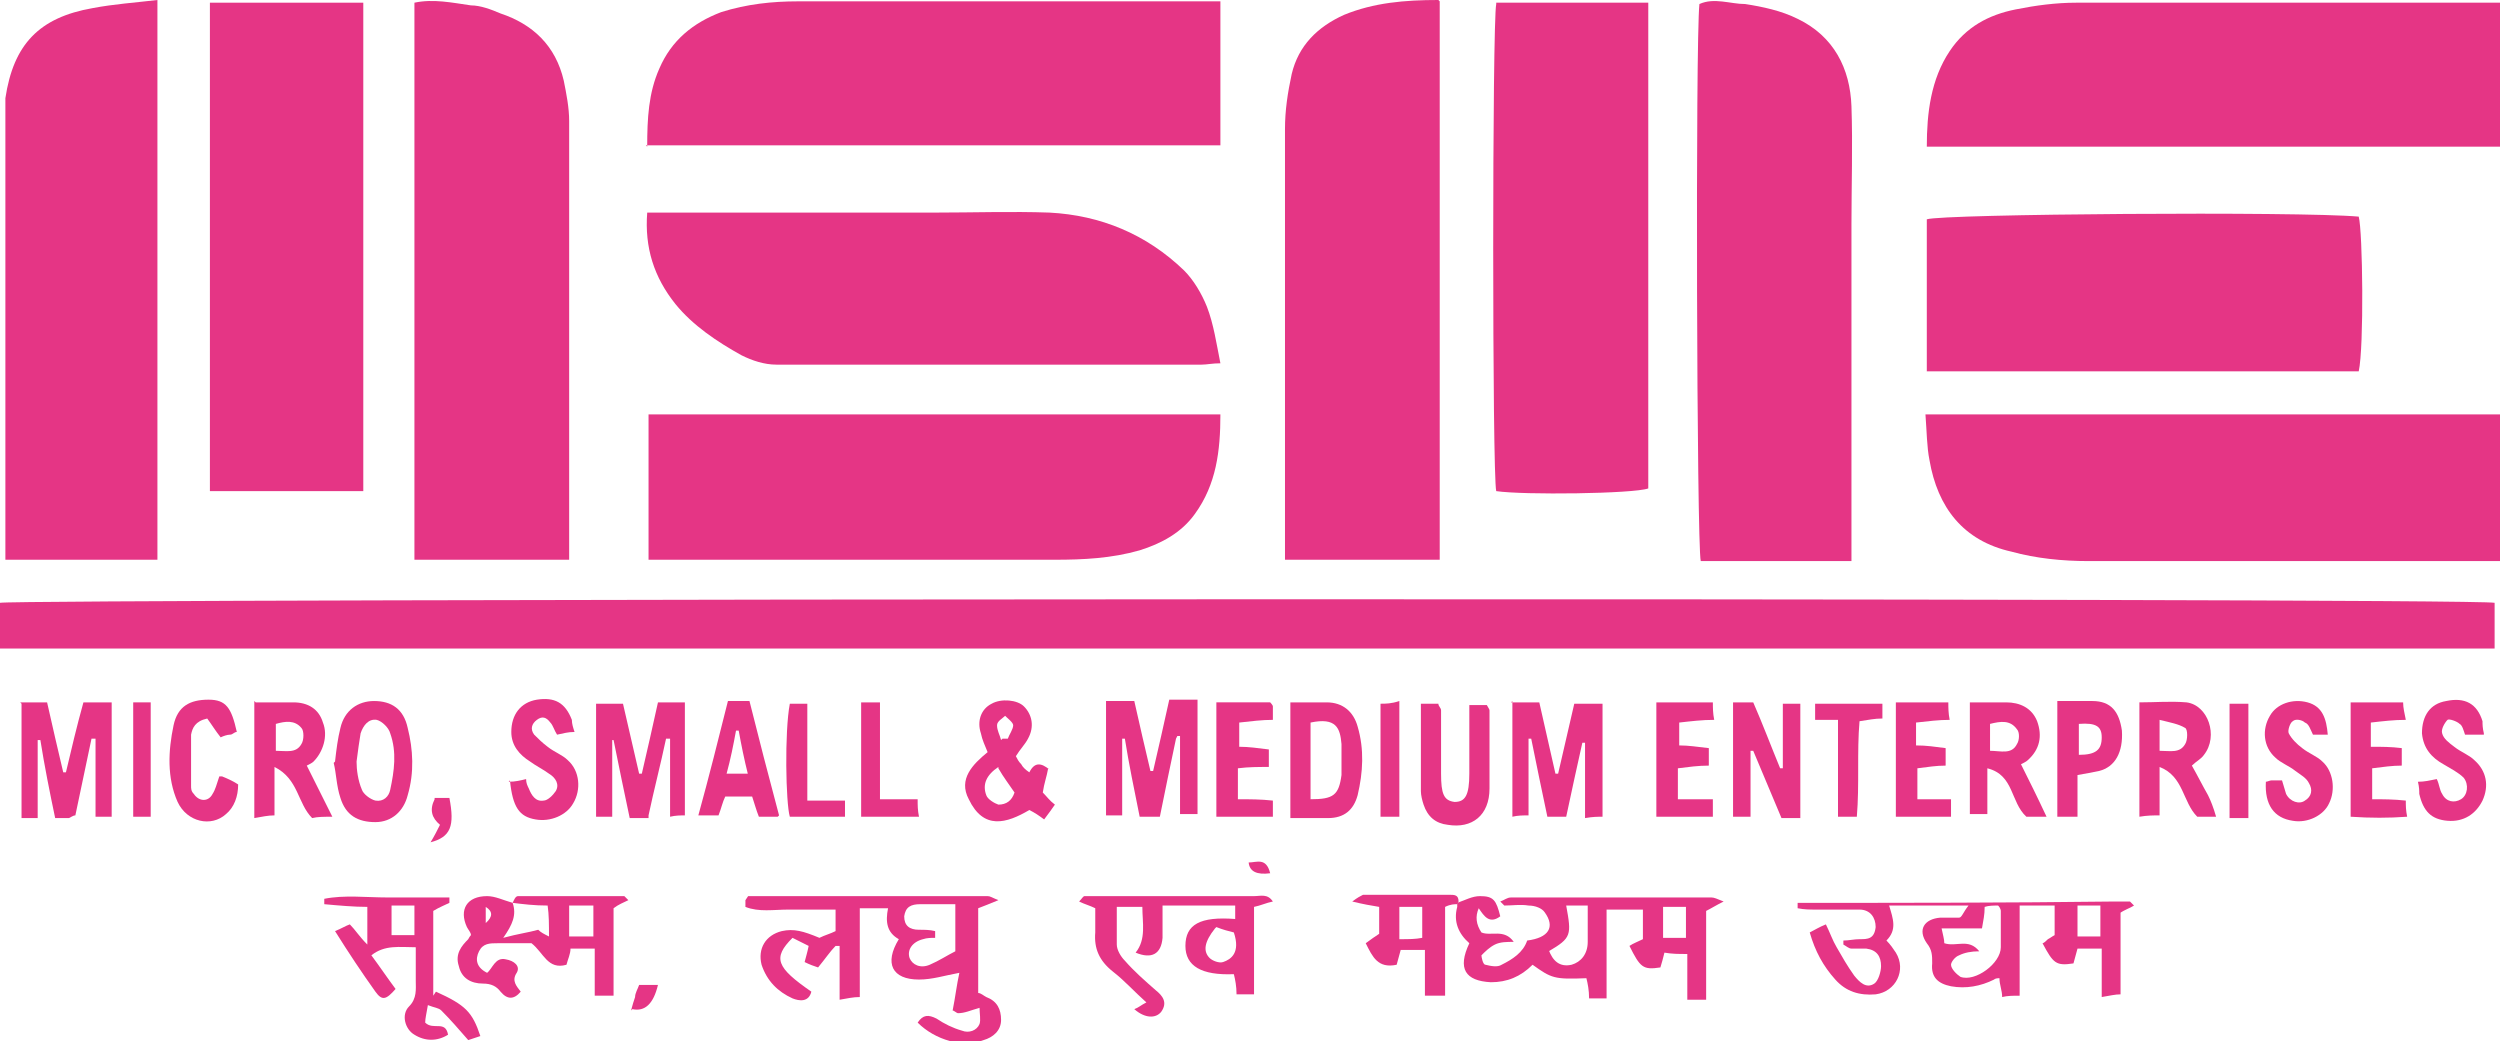 <?xml version="1.0" encoding="UTF-8"?>
<svg id="Layer_2" xmlns="http://www.w3.org/2000/svg" version="1.1" viewBox="0 0 185.8 77.4">
  <!-- Generator: Adobe Illustrator 29.0.1, SVG Export Plug-In . SVG Version: 2.1.0 Build 192)  -->
  <defs>
    <style>
      .st0 {
        fill: #e53585;
      }
    </style>
  </defs>
  <g id="_x36_NFsUp">
    <g>
      <path class="st0" d="M0,48.1v-3.3c1.1-.3,183.6-.4,185.4,0v3.4H0Z"/>
      <path class="st0" d="M11.7,41.6H.4c0-.4,0-.8,0-1.1,0-10.4,0-20.7,0-31.1,0-.7,0-1.4,0-2.1C1,3.3,2.9,1.3,6.9.6,8.5.3,10,.2,11.7,0v41.6Z"/>
      <path class="st0" d="M42.3,41.6h-11.5V.2c1.4-.3,2.8,0,4.2.2.7,0,1.5.3,2.2.6,2.4.8,4.1,2.4,4.7,5,.2,1,.4,2,.4,3,0,10.7,0,21.4,0,32,0,.1,0,.3,0,.6Z"/>
      <path class="st0" d="M107,.1v41.5h-11.5c0-.5,0-1,0-1.5,0-10.2,0-20.3,0-30.5,0-1.4.2-2.7.5-4.1.5-2.1,1.9-3.5,3.9-4.4,2.2-.9,4.5-1.1,7-1.1Z"/>
      <path class="st0" d="M137.6,41.7h-11.2c-.3-1.2-.4-38.6-.1-41.4,1.1-.5,2.3,0,3.4,0,1.3.2,2.7.5,3.9,1.1,2.7,1.3,3.9,3.7,4,6.5.1,2.9,0,5.9,0,8.8,0,7.9,0,15.9,0,23.8,0,.3,0,.6,0,1.1Z"/>
      <path class="st0" d="M48.1,10.9c0-2.1.1-4,.9-5.8.9-2.1,2.5-3.4,4.6-4.2,1.9-.6,3.8-.8,5.7-.8,10,0,20,0,30,0,.4,0,.8,0,1.4,0,0,3.6,0,7.1,0,10.7h-42.7Z"/>
      <path class="st0" d="M185.8.2v10.7h-42.6c0-2.5.3-5,1.7-7.1,1.2-1.8,2.9-2.7,4.9-3.1,1.5-.3,3-.5,4.5-.5,10.1,0,20.1,0,30.2,0,.4,0,.8,0,1.3,0Z"/>
      <path class="st0" d="M185.8,30.8v10.9c-2.3,0-4.5,0-6.7,0-8,0-15.9,0-23.9,0-1.9,0-3.9-.2-5.7-.7-3.6-.8-5.5-3.3-6.1-6.8-.2-1-.2-2.1-.3-3.4,14.3,0,28.4,0,42.7,0Z"/>
      <path class="st0" d="M48.2,41.6v-10.8h42.5c0,2.7-.3,5.2-1.9,7.4-1,1.4-2.5,2.2-4.1,2.7-2.1.6-4.2.7-6.3.7-9.4,0-18.8,0-28.2,0-.6,0-1.3,0-2,0Z"/>
      <path class="st0" d="M27,36.5h-11.4V.2h11.4v36.3Z"/>
      <path class="st0" d="M48.2,15.8c7.2,0,14.3,0,21.3,0,2.8,0,5.7-.1,8.5,0,3.8.2,7.2,1.6,10,4.3.7.7,1.3,1.7,1.7,2.7.5,1.3.7,2.7,1,4.2-.6,0-1,.1-1.4.1-10.5,0-21,0-31.6,0-.9,0-1.8-.3-2.6-.7-1.8-1-3.6-2.2-4.9-3.8-1.6-2-2.3-4.2-2.1-6.8Z"/>
      <path class="st0" d="M111.2.2h11.3c0,12.1,0,24.1,0,36.1-1.1.4-9.3.5-11.3.2-.3-1.2-.3-34.8,0-36.2Z"/>
      <path class="st0" d="M143.2,27.6v-11.3c1.1-.4,27.7-.6,32.1-.2.3,1.1.4,9.7,0,11.5h-32.2Z"/>
      <path class="st0" d="M157.6,67.5v6.4c-.4,0-.8.1-1.4.2v-3.6h-1.8c-.1.4-.2.7-.3,1.1-1.3.2-1.5,0-2.3-1.5.1,0,.3-.2.4-.3.2-.1.3-.2.5-.3v-2.2h-2.6v6.7c-.5,0-.9,0-1.3.1,0-.5-.2-.9-.2-1.4-.1,0-.3,0-.4.1-1,.5-2.1.7-3.2.5-1-.2-1.5-.7-1.4-1.7,0-.6,0-1-.4-1.5-.7-1-.2-1.8,1-1.9.5,0,.9,0,1.4,0,.2,0,.3-.4.7-.9-1.2,0-2.1,0-3,0-.9,0-1.8,0-2.9,0,.3,1,.6,1.8-.2,2.6.3.3.5.6.7.9.8,1.3,0,2.9-1.5,3.1-1.2.1-2.2-.2-3-1.1-.9-1-1.5-2.1-1.9-3.5.4-.2.7-.4,1.2-.6.3.6.5,1.2.8,1.7.4.7.8,1.4,1.3,2.1.4.5.9,1,1.5.6.3-.2.5-.9.5-1.3,0-.7-.3-1.2-1.1-1.3-.3,0-.7,0-1.1,0-.2,0-.4-.2-.6-.3,0-.1,0-.2,0-.3.4,0,.8-.1,1.2-.1.6,0,1.1,0,1.2-.9,0-.7-.4-1.3-1.2-1.3-1.1,0-2.1,0-3.2,0-.5,0-.9,0-1.4-.1,0-.3,0-.3,0-.4,0,0,0,0,0,0,7.8,0,15.6,0,23.5-.1.4,0,.8,0,1.2,0,0,0,.1.1.3.3-.3.2-.7.3-1.1.6ZM144.3,69c.1.5.2.8.2,1.1.9.3,1.8-.4,2.6.6-.6,0-1.1.1-1.5.3-.3.1-.6.5-.6.7,0,.3.4.7.7.9,1.1.4,3-1,3-2.2,0-.9,0-1.8,0-2.7,0,0,0-.2-.2-.4-.3,0-.7,0-1,.1,0,.6-.1,1-.2,1.6h-3ZM154.4,69.6h1.7v-2.3h-1.7v2.3Z"/>
      <path class="st0" d="M55.6,66.6c5.9,0,11.9,0,17.8,0,.2,0,.3.1.8.3-.7.3-1,.4-1.5.6v6.3c.2,0,.4.2.6.3.8.3,1.1.9,1.1,1.7,0,.8-.6,1.3-1.3,1.5-1.5.6-3.6,0-4.9-1.3.4-.6.8-.6,1.4-.3.6.4,1.2.7,1.9.9.5.2,1.1,0,1.3-.5.1-.3,0-.8,0-1.2-.7.2-1.1.4-1.6.4-.1,0-.3-.2-.4-.2.2-1,.3-1.9.5-2.8-1.1.2-2,.5-3,.5-2,0-2.6-1.2-1.5-3-.9-.5-1-1.3-.8-2.3h-2.1v6.6c-.5,0-.9.1-1.5.2v-4h-.3c-.4.4-.8,1-1.3,1.6-.3-.1-.6-.2-1-.4.1-.4.2-.7.3-1.2-.4-.2-.8-.4-1.2-.6-1.5,1.5-1.2,2.2,1.4,4-.2.8-.9.7-1.4.5-1.1-.5-1.9-1.3-2.3-2.5-.3-1.2.3-2.2,1.5-2.5.9-.2,1.6,0,2.8.5.4-.2.8-.3,1.2-.5v-1.6c-1.2,0-2.3,0-3.5,0-1.1,0-2.2.2-3.2-.2,0-.2,0-.3,0-.5ZM69.5,69.3c0,.1,0,.3,0,.4-.3,0-.6,0-.9.1-.8.2-1.2.8-1,1.4.2.5.8.8,1.5.5.7-.3,1.3-.7,1.9-1v-3.5c-.9,0-1.8,0-2.6,0-.7,0-1.1.2-1.2.9,0,.7.4,1,1.1,1,.4,0,.8,0,1.2.1Z"/>
      <path class="st0" d="M108.3,67.1c.6-.2,1.1-.5,1.7-.5,1,0,1.2.3,1.5,1.5-.8.6-1.2,0-1.6-.6q-.4.9.2,1.8c.7.3,1.7-.3,2.4.7-.5,0-1,0-1.4.2-.4.2-.7.5-1,.8,0,.1.1.7.3.7.4.1.9.2,1.2,0,.8-.4,1.6-.9,1.9-1.8,1.6-.2,2.1-1,1.3-2.1-.2-.3-.7-.5-1.2-.5-.6-.1-1.2,0-1.8,0,0,0-.1-.1-.3-.3.3-.1.5-.3.8-.3,5,0,10,0,14.9,0,.2,0,.4.1.9.3-.6.3-.9.5-1.3.7v6.6c-.5,0-.9,0-1.4,0v-3.4c-.7,0-1.1,0-1.7-.1-.1.4-.2.8-.3,1.1-1.3.2-1.5,0-2.3-1.6.3-.2.6-.3,1-.5v-2.2h-2.7v6.6h-1.3c0-.6-.1-1.1-.2-1.5-2.4.1-2.6,0-4-1-.9.9-1.9,1.3-3.1,1.3-1.9-.1-2.5-1-1.6-2.9-.8-.7-1.2-1.6-.9-2.7h0ZM115.1,70.6c.3.8.8,1.3,1.7,1.1.7-.2,1.2-.8,1.2-1.7,0-.9,0-1.7,0-2.7-.6,0-1.1,0-1.6,0,.4,2.2.4,2.4-1.3,3.4ZM123.6,67.3v2.4c.6,0,1.2,0,1.7,0v-2.3h-1.7Z"/>
      <path class="st0" d="M91.8,68.4c0-.4,0-.7,0-1.1h-5.4c0,.8,0,1.6,0,2.4-.1,1.2-.8,1.6-2,1.1.8-1,.5-2.2.5-3.4h-1.9c0,1,0,1.9,0,2.8,0,.4.3.9.6,1.2.7.8,1.5,1.5,2.3,2.2.5.4.9.9.4,1.6-.4.5-1.2.5-2-.2.3-.1.5-.3.9-.5-.9-.8-1.6-1.6-2.5-2.3-1-.8-1.4-1.7-1.3-2.9,0-.5,0-1.1,0-1.8-.4-.2-.8-.3-1.2-.5.2-.2.3-.4.4-.4.4,0,.8,0,1.2,0,3.8,0,7.6,0,11.4,0,.5,0,1-.2,1.4.4-.5.1-.9.3-1.4.4v6.5c-.5,0-.9,0-1.3,0,0-.6-.1-1.1-.2-1.5-2.4.1-3.6-.6-3.6-2.1,0-1.6,1.1-2.2,3.7-2ZM90.3,69c-.8,1-.9,1.7-.4,2.2.2.2.7.4,1,.3.6-.2,1.3-.7.8-2.2-.4-.1-.8-.2-1.3-.4Z"/>
      <path class="st0" d="M38.1,67.1c.1-.2.2-.5.4-.5,2.6,0,5.3,0,7.9,0,0,0,.1.1.3.3-.4.2-.7.3-1.1.6v6.5c-.5,0-.9,0-1.4,0v-3.5h-1.8c0,.4-.2.8-.3,1.2-1.4.4-1.7-.9-2.6-1.6-.7,0-1.6,0-2.5,0-.6,0-1.1,0-1.4.6-.3.6-.2,1.2.6,1.6.4-.3.6-1.2,1.4-1,.6.1,1.1.5.8,1-.4.6,0,1,.3,1.4-.5.6-1,.6-1.5,0-.3-.4-.7-.6-1.3-.6-.9,0-1.6-.4-1.8-1.3-.3-.9.2-1.5.7-2,0,0,.1-.2.2-.3,0-.2-.2-.4-.3-.6-.6-1.3,0-2.3,1.5-2.3.6,0,1.2.3,1.9.5.3.9,0,1.6-.7,2.6,1.1-.3,1.9-.4,2.6-.6.2.2.4.3.8.5,0-.9,0-1.6-.1-2.3-1,0-1.8-.1-2.6-.2ZM44.1,67.3h-1.8v2.3h1.8v-2.3ZM36.1,68.6q.8-.7,0-1.2c0,.4,0,.8,0,1.2Z"/>
      <path class="st0" d="M112.3,52.2h2.1c.4,1.8.8,3.5,1.2,5.3,0,0,.1,0,.2,0,.4-1.7.8-3.5,1.2-5.2h2.1v8.4c-.4,0-.7,0-1.3.1v-5.6c0,0-.2,0-.2,0-.4,1.8-.8,3.6-1.2,5.5h-1.4c-.4-1.9-.8-3.8-1.2-5.8,0,0-.1,0-.2,0v5.7c-.4,0-.8,0-1.2.1v-8.6Z"/>
      <path class="st0" d="M32.4,73.7c2.2,1,2.7,1.5,3.3,3.3-.3.1-.6.2-.9.3-.7-.8-1.3-1.5-2-2.2-.2-.2-.5-.2-1-.4-.1.6-.2,1-.2,1.3.6.6,1.5-.2,1.7.9-.8.5-1.7.5-2.5,0-.7-.4-1-1.5-.4-2.1.6-.6.5-1.3.5-1.9,0-.8,0-1.6,0-2.5-1.2,0-2.3-.2-3.3.6.6.8,1.2,1.7,1.8,2.5-.7.8-1,.9-1.5.2-1-1.4-2-2.9-3-4.5.5-.2.8-.4,1.1-.5.4.4.7.9,1.3,1.5v-2.8c-1,0-2.1-.1-3.2-.2,0-.1,0-.3,0-.4,1.5-.3,3.1-.1,4.7-.1,1.5,0,3.1,0,4.6,0,0,.1,0,.2,0,.4-.4.2-.7.3-1.2.6v6.3ZM30.8,67.3h-1.7v2.2h1.7v-2.2Z"/>
      <path class="st0" d="M87.4,54.9c-.4,1.9-.8,3.8-1.2,5.8h-1.5c-.4-2-.8-3.9-1.1-5.8,0,0-.1,0-.2,0v5.7c-.4,0-.8,0-1.2,0v-8.5h2.1c.4,1.8.8,3.5,1.2,5.2,0,0,.2,0,.2,0,.4-1.7.8-3.5,1.2-5.3h2.1v8.5h-1.3v-5.8c0,0-.1,0-.2,0Z"/>
      <path class="st0" d="M1.5,52.2h2c.4,1.8.8,3.5,1.2,5.2,0,0,.1,0,.2,0,.4-1.7.8-3.4,1.3-5.2h2.1v8.5c-.4,0-.7,0-1.2,0v-5.8c0,0-.2,0-.3,0-.4,1.9-.8,3.8-1.2,5.7-.2,0-.4.2-.5.2-.3,0-.6,0-1,0-.4-1.9-.8-3.9-1.1-5.8,0,0-.1,0-.2,0v5.8h-1.2v-8.5Z"/>
      <path class="st0" d="M48.2,60.8h-1.4c-.4-1.9-.8-3.8-1.2-5.8,0,0,0,0-.1,0v5.7h-1.2v-8.4h2c.4,1.7.8,3.5,1.2,5.2,0,0,.1,0,.2,0,.4-1.7.8-3.5,1.2-5.3h2v8.4c-.3,0-.7,0-1.1.1v-5.8h-.3c-.4,1.9-.9,3.8-1.3,5.7Z"/>
      <path class="st0" d="M128.8,52.2h1.5c.7,1.6,1.3,3.2,2,4.9h.2v-4.8h1.3v8.5h-1.4c-.7-1.7-1.4-3.3-2.1-5,0,0-.1,0-.2,0v4.9h-1.3v-8.5Z"/>
      <path class="st0" d="M77.9,57.1c-.1.6-.3,1.1-.4,1.8.3.3.5.6.9.9-.2.3-.5.7-.8,1.1-.4-.3-.7-.5-1.1-.7-1.7,1-3.4,1.5-4.5-.8-.8-1.5.3-2.6,1.4-3.5-.2-.5-.4-.9-.5-1.4-.3-.9,0-1.8.8-2.2.7-.4,1.9-.3,2.4.2.6.6.8,1.5.3,2.4-.2.4-.6.8-.9,1.3.1.2.2.4.4.6.1.2.3.4.6.6.4-.8.9-.7,1.5-.2ZM74.2,57c-.9.6-1.2,1.3-.9,2.1.1.3.6.6.9.7.6,0,1-.3,1.2-.9-.4-.6-.8-1.1-1.2-1.8ZM74.5,54.9c.1,0,.3,0,.4,0,.1-.3.4-.7.4-1,0-.2-.4-.5-.6-.7-.2.2-.6.4-.6.7,0,.4.2.7.3,1.1Z"/>
      <path class="st0" d="M159,60.8v-8.6c1.2,0,2.3-.1,3.5,0,1.6.2,2.4,2.5,1.3,3.9-.2.3-.6.5-.9.8.4.7.8,1.5,1.2,2.2.2.4.4.9.6,1.6-.6,0-1.1,0-1.4,0-1.1-1.1-1-3-2.8-3.7v3.6c-.5,0-.9,0-1.5.1ZM160.5,53.5v2.3c.8,0,1.5.2,1.9-.5.2-.3.2-1.1,0-1.2-.5-.3-1.1-.4-1.9-.6Z"/>
      <path class="st0" d="M19,52.2c1,0,1.9,0,2.8,0,1.1,0,1.9.5,2.2,1.5.4,1,0,2.2-.7,2.9-.1.1-.3.2-.5.3.6,1.2,1.2,2.4,1.9,3.8-.6,0-1.1,0-1.5.1-1.1-1.1-1-2.9-2.8-3.8v3.6c-.5,0-.9.1-1.5.2v-8.7ZM20.5,55.8c.8,0,1.5.2,1.9-.5.2-.3.2-1,0-1.2-.5-.6-1.2-.5-1.9-.3v2Z"/>
      <path class="st0" d="M95.9,52.2c1,0,1.9,0,2.7,0,1.2,0,2,.7,2.3,1.8.5,1.7.4,3.4,0,5.1-.3,1.1-1,1.7-2.2,1.7-.9,0-1.8,0-2.8,0v-8.6ZM97.4,59.4c1.7,0,2.1-.3,2.3-1.8,0-.8,0-1.5,0-2.3-.1-1.2-.4-2-2.3-1.6v5.7Z"/>
      <path class="st0" d="M146.4,52.2c1,0,1.9,0,2.7,0,1,0,1.9.4,2.3,1.4.4,1.1.2,2.1-.7,2.9-.1.1-.3.2-.5.3.6,1.2,1.2,2.4,1.9,3.9-.7,0-1.2,0-1.5,0-1.2-1.1-.9-3.1-2.9-3.6v3.4c-.5,0-.9,0-1.3,0v-8.6ZM147.9,53.7v2.1c.8,0,1.6.3,2-.5.2-.3.2-.9,0-1.1-.5-.7-1.2-.6-2-.4Z"/>
      <path class="st0" d="M24.9,56.6c.1-.9.2-1.7.4-2.5.3-1.3,1.3-2,2.5-2,1.3,0,2.2.6,2.5,2,.4,1.6.5,3.3,0,5-.3,1.2-1.2,2-2.4,2-1.3,0-2.2-.5-2.6-1.8-.3-.9-.3-1.8-.5-2.6ZM26.5,56.6c0,.6.1,1.4.4,2.1.1.3.6.7,1,.8.6.1,1-.3,1.1-.8.3-1.4.5-2.8,0-4.2-.1-.4-.6-.9-1-1-.6-.1-1,.4-1.2,1-.1.6-.2,1.3-.3,2.1Z"/>
      <path class="st0" d="M105.6,52.3h1.3c0,.2.2.3.2.5,0,1.6,0,3.1,0,4.7,0,1.5.2,2,1,2.1.8,0,1.1-.5,1.1-2.1,0-1.7,0-3.3,0-5.1.5,0,.9,0,1.3,0,.1.2.2.3.2.4,0,1.9,0,3.9,0,5.8,0,2-1.3,3-3.1,2.7-.9-.1-1.5-.6-1.8-1.5-.1-.3-.2-.7-.2-1,0-2,0-4,0-6.2Z"/>
      <path class="st0" d="M184.6,54.6c-.5,0-.9,0-1.4,0-.1-.3-.2-.7-.4-.8-.2-.2-.8-.4-.9-.3-.2.2-.5.7-.4,1,.1.4.5.7.9,1,.5.4,1.1.6,1.5,1,.9.8,1.1,1.9.6,3-.5,1-1.4,1.6-2.6,1.5-1.2-.1-1.8-.7-2.1-2,0-.2,0-.5-.1-.9.5,0,.9-.1,1.4-.2.2.4.2.8.4,1.1.3.6.9.7,1.4.4.5-.3.6-1.1.2-1.6-.4-.4-1-.7-1.5-1-.9-.5-1.5-1.2-1.6-2.3,0-1.3.6-2.2,1.8-2.4,1.4-.3,2.3.2,2.7,1.5,0,.2,0,.5.1.9Z"/>
      <path class="st0" d="M173.2,54.6c-.5,0-.9,0-1.3,0-.2-.4-.3-.8-.6-.9-.2-.2-.7-.3-.9-.1-.2.1-.4.7-.3.9.2.4.6.8,1,1.1.5.4,1.1.6,1.5,1,.8.7,1,2.1.5,3.1-.4.9-1.6,1.5-2.7,1.3-1.4-.2-2.1-1.2-2-2.9.1,0,.3-.1.4-.1.3,0,.5,0,.8,0,.1.3.2.7.3,1,.3.6,1,.8,1.4.5.5-.3.6-.8.3-1.3-.2-.4-.6-.6-1-.9-.5-.4-1.1-.6-1.5-1-.9-.8-1-2.1-.4-3.1.5-.9,1.7-1.3,2.8-1,1.1.3,1.4,1.2,1.5,2.4Z"/>
      <path class="st0" d="M37.8,58.1c.5,0,.9-.1,1.3-.2,0,.3.1.5.2.7.2.5.5,1,1.1.9.3,0,.7-.4.9-.7.3-.5,0-1-.5-1.3-.4-.3-1-.6-1.4-.9-.8-.5-1.4-1.2-1.4-2.2,0-1.3.7-2.2,1.9-2.4,1.3-.2,2.1.2,2.6,1.5,0,.3.1.6.2.9-.5,0-.8.1-1.3.2-.2-.3-.3-.7-.5-.9-.3-.4-.6-.5-1-.2-.4.3-.5.7-.2,1.1.3.3.6.6,1,.9.5.4,1.1.6,1.5,1,.9.8,1,2.2.4,3.2-.5.9-1.7,1.4-2.8,1.2-1.2-.2-1.7-.9-1.9-2.9Z"/>
      <path class="st0" d="M57.8,60.7h-1.4c-.2-.5-.3-.9-.5-1.5h-2c-.2.4-.3.9-.5,1.4h-1.5c.8-2.9,1.5-5.7,2.2-8.5h1.6c.7,2.8,1.4,5.5,2.2,8.5ZM55.6,57.6c-.3-1.2-.5-2.2-.7-3.3,0,0-.1,0-.2,0-.2,1.1-.4,2.1-.7,3.2h1.6Z"/>
      <path class="st0" d="M154.4,57.7v3c-.5,0-.9,0-1.5,0v-8.6c.9,0,1.7,0,2.6,0,1.4,0,2,.8,2.2,2.2.1,1.6-.5,2.7-1.7,3-.5.1-1,.2-1.6.3ZM154.5,56.1c1.3,0,1.7-.4,1.7-1.3,0-.8-.4-1.1-1.7-1v2.3Z"/>
      <path class="st0" d="M108.3,67.2c-.2,0-.5,0-.9.2v6.6h-1.5v-3.4h-1.8c-.1.4-.2.7-.3,1.1-1.4.3-1.8-.6-2.3-1.6.4-.3.7-.5,1-.7v-2c-.6-.1-1.2-.2-2-.4.4-.3.6-.4.8-.5,2.1,0,4.3,0,6.4,0,.4,0,.7,0,.7.5h0ZM104,69.8c.7,0,1.2,0,1.7-.1v-2.3h-1.7v2.4Z"/>
      <path class="st0" d="M92,59.4c.9,0,1.7,0,2.6.1v1.2h-4.2c0-2.8,0-5.6,0-8.5h4c0,0,.2.2.2.3,0,.3,0,.6,0,1-.8,0-1.6.1-2.5.2v1.8c.7,0,1.4.1,2.2.2,0,.4,0,.8,0,1.3-.8,0-1.5,0-2.3.1v2.3Z"/>
      <path class="st0" d="M174.7,52.2h3.9c0,.4.1.8.2,1.3-.9,0-1.7.1-2.6.2,0,.5,0,1.1,0,1.8.8,0,1.5,0,2.3.1v1.3c-.7,0-1.4.1-2.2.2v2.3c.8,0,1.6,0,2.5.1,0,.4,0,.7.1,1.2-1.4.1-2.7.1-4.2,0v-8.5Z"/>
      <path class="st0" d="M123.4,52.2h3.9c0,.4,0,.8.1,1.3-.9,0-1.7.1-2.6.2v1.7c.7,0,1.3.1,2.2.2,0,.4,0,.8,0,1.3-.8,0-1.5.1-2.3.2v2.3h2.6c0,.5,0,.8,0,1.3h-4.2v-8.5Z"/>
      <path class="st0" d="M141,52.2h3.8c0,.4,0,.8.1,1.3-.8,0-1.6.1-2.5.2,0,.6,0,1.1,0,1.7.8,0,1.4.1,2.2.2v1.3c-.7,0-1.3.1-2.1.2v2.3h2.5c0,.5,0,.9,0,1.3h-4.1v-8.5Z"/>
      <path class="st0" d="M16.5,57.7c.5.2.9.4,1.2.6,0,.9-.3,1.7-.9,2.2-1.1,1-2.9.6-3.6-.9-.8-1.8-.7-3.8-.3-5.7.3-1.4,1.2-1.9,2.6-1.9,1.3,0,1.7.6,2.1,2.4-.2,0-.3.2-.5.2-.2,0-.5.1-.7.2-.4-.5-.7-1-1-1.4-.9.2-1.1.7-1.2,1.2,0,1.3,0,2.5,0,3.8,0,.2,0,.4.2.6.4.6,1.1.6,1.4,0,.2-.3.3-.7.5-1.3Z"/>
      <path class="st0" d="M134.9,52.3h5c0,.4,0,.7,0,1.1-.6,0-1,.1-1.7.2-.2,2.3,0,4.7-.2,7.1-.5,0-.9,0-1.4,0v-7.2c-.7,0-1.1,0-1.7,0,0-.4,0-.8,0-1.2Z"/>
      <path class="st0" d="M60,59.5h2.8c0,.4,0,.7,0,1.2h-4.1c-.3-1-.4-6.3,0-8.4h1.3v7.2Z"/>
      <path class="st0" d="M64,60.7v-8.5h1.4v7.2h2.8c0,.5,0,.8.1,1.3h-4.3Z"/>
      <path class="st0" d="M167.1,60.8c-.6,0-.9,0-1.4,0v-8.5h1.4v8.5Z"/>
      <path class="st0" d="M9.9,52.2h1.3v8.5h-1.3v-8.5Z"/>
      <path class="st0" d="M102.6,60.8v-8.5c.4,0,.8,0,1.4-.2v8.6h-1.4Z"/>
      <path class="st0" d="M32.3,59.3c.1,0,.3,0,.5,0,.2,0,.4,0,.6,0,.4,2.1.1,2.9-1.4,3.3.3-.5.5-.9.7-1.3-.6-.5-.8-1.1-.4-1.9Z"/>
      <path class="st0" d="M46.9,75.1c.1-.4.2-.7.3-1,0-.3.2-.6.3-.9h1.4q-.5,2.1-1.9,1.8Z"/>
      <path class="st0" d="M94.4,64.9q-1.5.2-1.6-.8c.6,0,1.3-.4,1.6.8Z"/>
    </g>
  </g>
</svg>